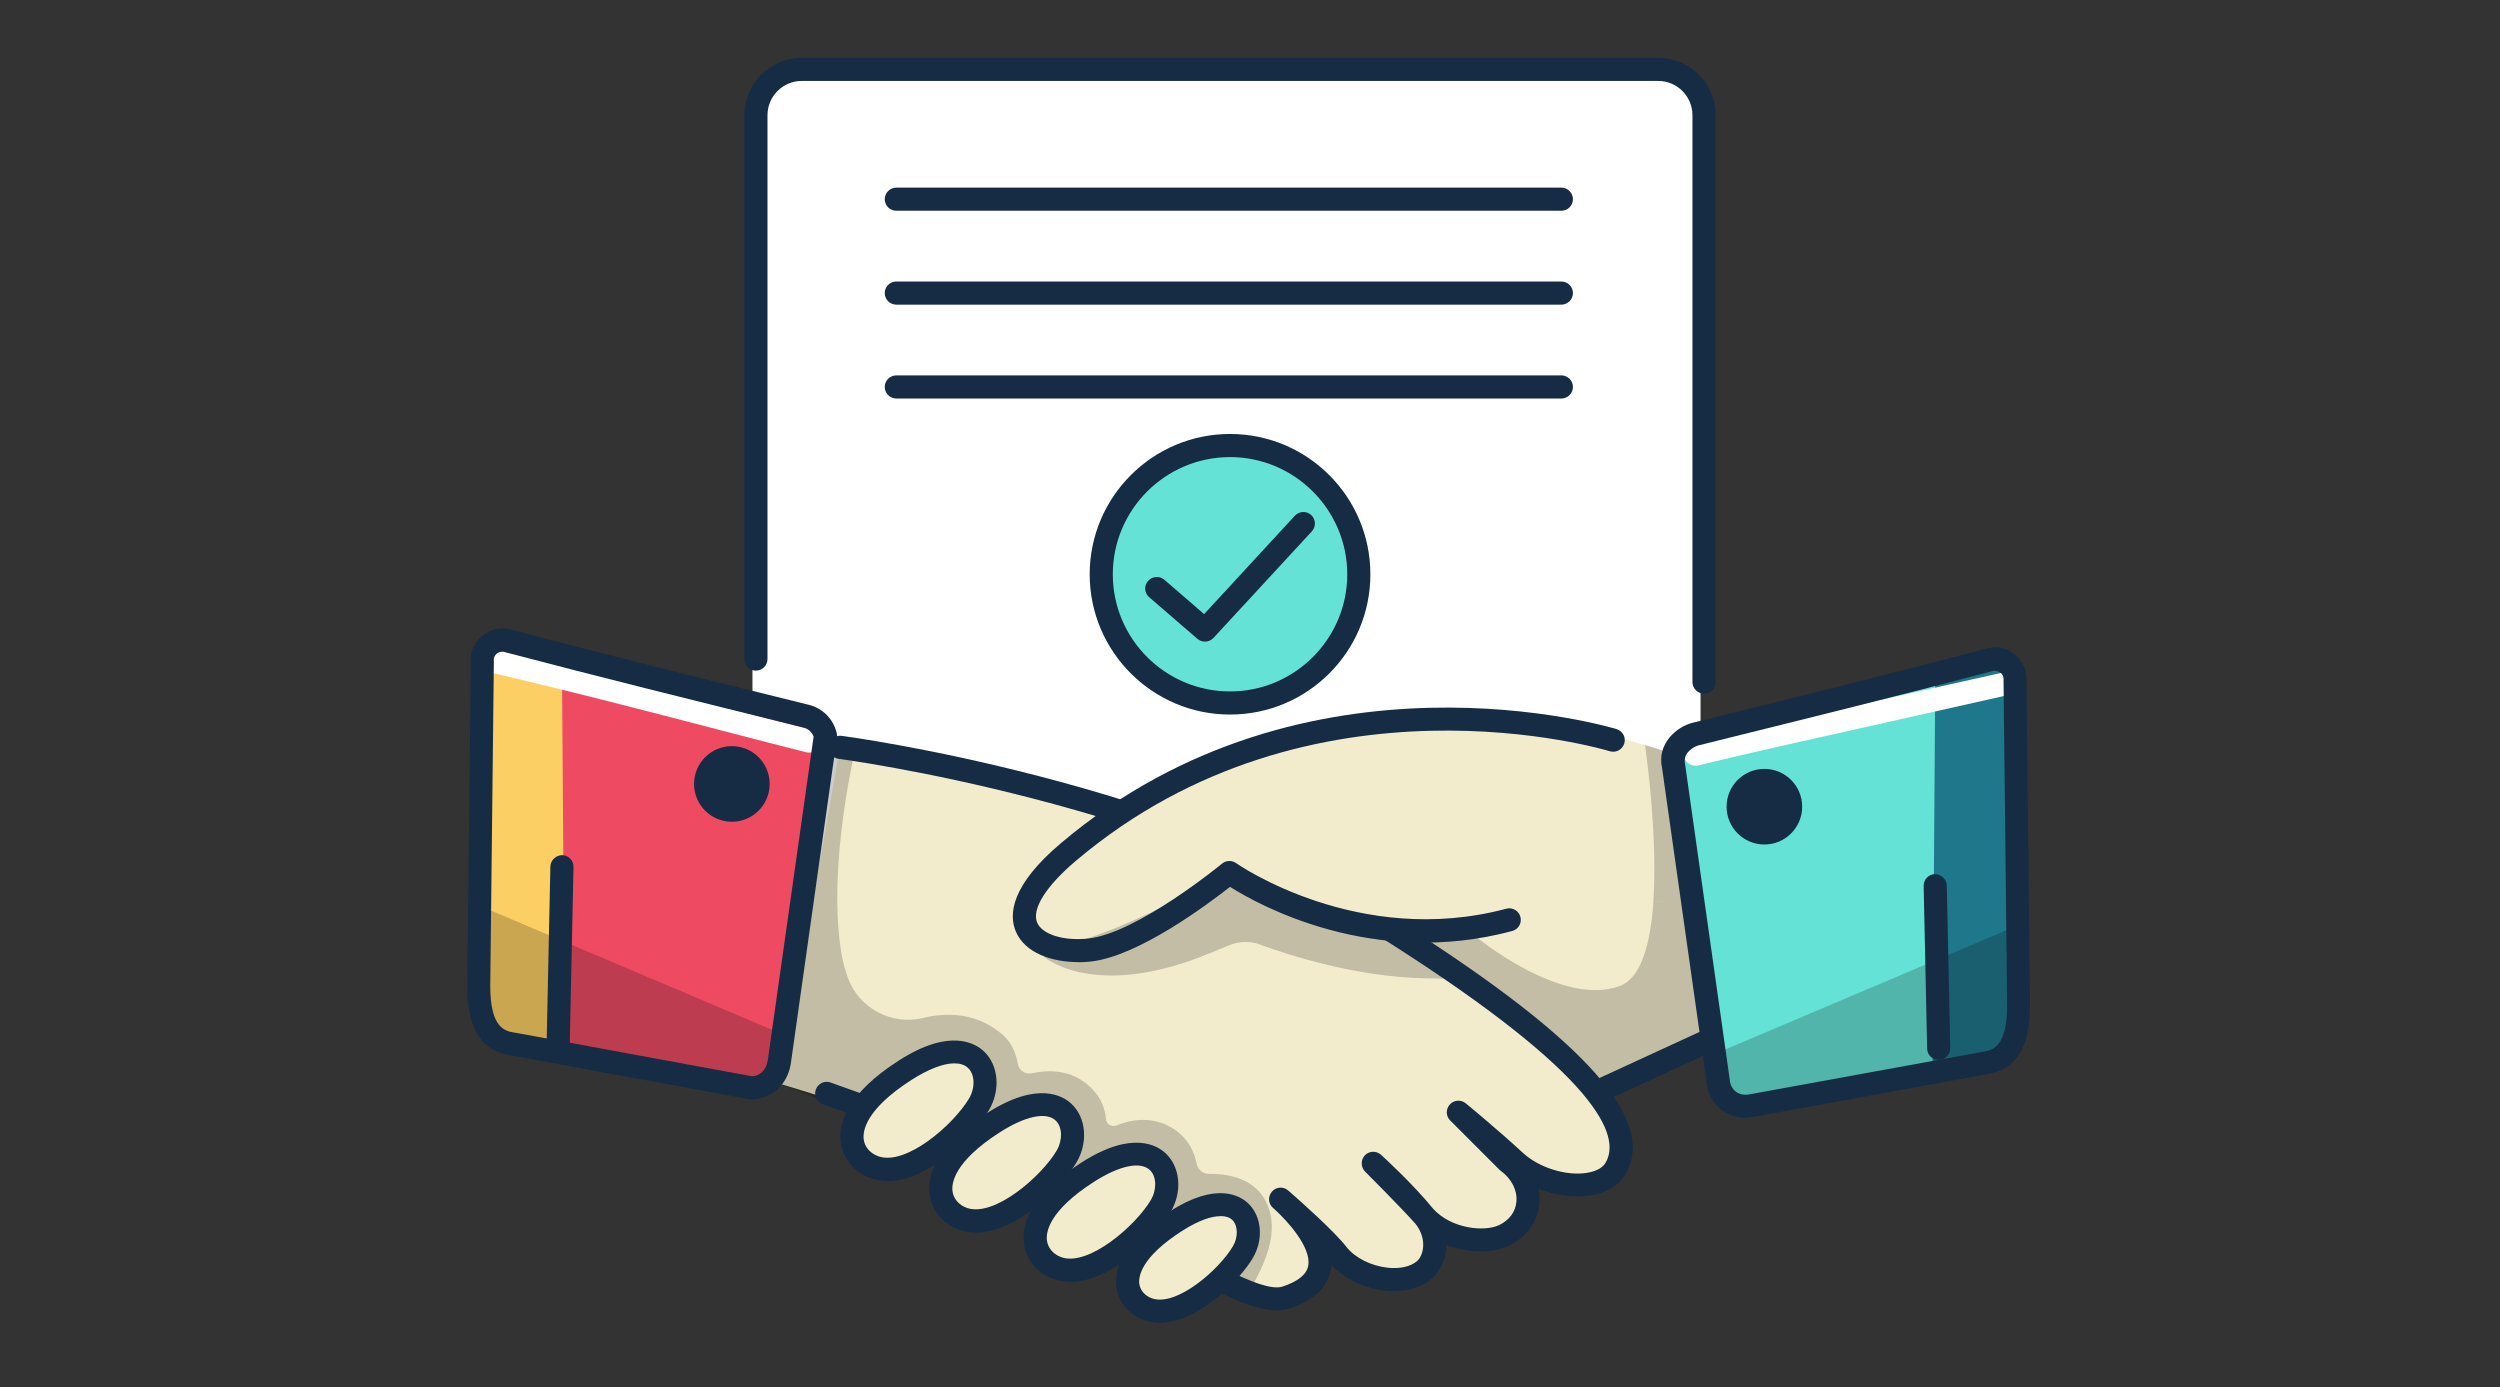 <svg width="173" height="96" viewBox="0 0 173 96" fill="none" xmlns="http://www.w3.org/2000/svg">
<rect x="0" y="0" width="173" height="96" fill="#333333" stroke="none"/>
<path d="M117.678 63.425V7.977C117.678 6.225 116.254 4.801 114.502 4.801H55.246C53.494 4.801 52.07 6.225 52.07 7.977V63.425" fill="white"/>
<path d="M117.918 48C117.478 48 117.118 47.64 117.118 47.2V7.976C117.118 6.664 116.054 5.6 114.742 5.6H55.486C54.174 5.6 53.11 6.664 53.11 7.976V45.608C53.11 46.048 52.75 46.408 52.31 46.408C51.87 46.408 51.51 46.048 51.51 45.608V7.976C51.51 5.784 53.294 4 55.486 4H114.75C116.942 4 118.726 5.784 118.726 7.976V47.2C118.726 47.64 118.366 48 117.926 48H117.918Z" fill="#152C44"/>
<path d="M109.287 58.801H116.223L118.711 72.009L111.119 75.281L98.559 65.081L109.287 58.801Z" fill="#F2ECCD"/>
<g opacity="0.2">
<path d="M118.358 71.182L110.462 75.278L98.15 64.958L102.046 64.75C102.046 64.75 108.07 69.782 112.126 68.214C113.574 67.654 114.198 65.318 114.406 62.55C114.414 62.478 114.414 62.406 114.422 62.334C114.566 60.174 114.454 57.766 114.294 55.758C114.198 54.526 114.078 53.43 113.974 52.63C113.958 52.47 113.942 52.326 113.918 52.19C113.886 51.934 113.862 51.726 113.838 51.566C114.694 51.822 115.374 52.054 115.846 52.222L116.55 57.526L117.222 62.606L118.358 71.182Z" fill="black"/>
</g>
<path d="M58.119 51.734C58.119 51.734 81.023 54.654 96.719 64.686C110.855 73.71 113.335 78.286 111.767 80.902C110.719 82.654 106.847 82.238 104.831 80.382C103.127 78.814 100.903 76.982 100.903 76.982L104.303 80.382C106.263 81.822 106.479 84.286 104.303 85.222C103.391 85.614 100.007 85.814 98.543 84.174C97.495 82.998 95.007 80.51 95.007 80.51C95.007 80.51 97.151 82.446 98.543 84.174C99.639 85.534 99.623 86.734 98.807 87.446C96.847 89.15 93.871 88.518 92.527 86.79C91.615 85.614 88.599 82.998 88.599 82.998C88.599 82.998 94.487 87.966 88.991 89.798C85.751 90.878 75.335 82.134 68.183 79.598C62.295 77.502 54.047 75.022 54.047 75.022" fill="#F2ECCD"/>
<g opacity="0.2">
<path d="M59.302 51.345C59.302 51.345 57.206 59.673 58.214 65.905C58.326 66.593 58.494 67.193 58.694 67.721C59.478 69.801 61.734 70.977 63.894 70.441C65.526 70.033 67.654 70.065 69.43 71.649C70.07 72.225 70.326 73.001 70.43 73.609C70.502 74.073 70.958 74.377 71.414 74.273C72.414 74.049 74.03 73.945 75.358 75.145C76.246 75.937 76.486 76.809 76.526 77.433C76.55 77.793 76.918 78.017 77.254 77.881C78.102 77.537 79.518 77.201 80.902 77.937C82.23 78.641 82.662 79.769 82.806 80.521C82.886 80.937 83.246 81.241 83.678 81.233C84.742 81.217 86.59 81.425 87.494 82.953C88.806 85.177 87.278 87.833 86.622 89.057C84.006 88.969 80.126 88.073 80.126 87.969L59.19 76.985L53.566 74.889L57.102 51.281L59.326 51.345H59.302Z" fill="black"/>
</g>
<g opacity="0.2">
<path d="M83.093 66.207C83.821 65.927 84.509 65.639 85.053 65.415C85.733 65.127 86.493 65.103 87.181 65.359C89.205 66.103 93.845 67.599 98.549 67.695C104.829 67.823 100.117 67.695 100.117 67.695L97.501 64.951L85.069 60.375L72.205 66.183C72.205 66.183 75.477 69.135 83.085 66.215L83.093 66.207Z" fill="black"/>
</g>
<path d="M88.367 90.687C86.231 90.687 82.951 88.759 78.135 85.807C74.615 83.655 70.967 81.423 67.927 80.343C62.039 78.247 56.935 76.415 56.935 76.415C56.519 76.263 56.303 75.807 56.455 75.391C56.607 74.975 57.063 74.759 57.479 74.911C57.479 74.911 62.583 76.743 68.471 78.831C71.671 79.967 75.383 82.239 78.975 84.439C82.871 86.823 87.287 89.511 88.751 89.031C89.815 88.679 90.415 88.199 90.527 87.599C90.775 86.311 89.023 84.431 88.231 83.711C88.183 83.671 88.135 83.623 88.095 83.591C87.759 83.303 87.727 82.799 88.015 82.463C88.303 82.127 88.799 82.087 89.135 82.375C89.175 82.407 89.239 82.463 89.327 82.543C90.007 83.135 92.351 85.223 93.175 86.287C93.759 87.039 94.887 87.607 96.039 87.727C96.879 87.815 97.607 87.647 98.047 87.279C98.527 86.871 98.767 85.711 97.951 84.687C96.927 83.535 94.487 81.095 94.463 81.071C94.159 80.767 94.151 80.271 94.447 79.951C94.743 79.639 95.239 79.615 95.567 79.911C95.655 79.991 97.759 81.903 99.175 83.647C100.439 85.047 102.751 85.255 103.743 84.775C104.447 84.431 104.879 83.855 104.935 83.151C105.007 82.367 104.599 81.567 103.847 81.015C103.815 80.991 103.783 80.967 103.751 80.935L100.351 77.535C100.047 77.231 100.039 76.751 100.327 76.431C100.615 76.111 101.095 76.079 101.431 76.351C101.455 76.367 103.695 78.215 105.391 79.783C106.487 80.791 108.335 81.383 109.783 81.167C110.151 81.111 110.815 80.951 111.095 80.479C112.223 78.607 110.567 74.455 96.303 65.343C80.935 55.535 58.255 52.543 58.031 52.511C57.591 52.455 57.279 52.055 57.335 51.615C57.391 51.175 57.791 50.871 58.231 50.919C58.463 50.951 81.487 53.983 97.159 63.983C109.831 72.071 114.695 77.575 112.463 81.287C111.991 82.071 111.143 82.567 109.999 82.735C108.879 82.895 107.615 82.711 106.471 82.263C106.535 82.599 106.551 82.935 106.519 83.279C106.407 84.543 105.647 85.607 104.431 86.199C103.319 86.743 101.615 86.743 100.087 86.143C100.087 87.103 99.687 87.959 99.071 88.487C98.287 89.151 97.151 89.447 95.863 89.311C94.415 89.159 93.023 88.495 92.135 87.543C92.135 87.663 92.111 87.775 92.087 87.895C91.855 89.103 90.903 89.991 89.247 90.543C88.975 90.631 88.679 90.679 88.359 90.679L88.367 90.687Z" fill="#152C44"/>
<path d="M56.806 49.864L54.982 67.568L54.238 71.6L54.062 72.536C54.39 74.112 52.534 75.16 50.926 75.064L38.422 72.416L33.902 72.136L33.79 62.936L33.766 61.288L33.174 44.672L36.814 45.472L56.798 49.872L56.806 49.864Z" fill="#EE4B63"/>
<path d="M39.078 72.537L33.518 71.361L33.83 44.793L38.886 45.985L39.078 72.537Z" fill="#FCCF65"/>
<g opacity="0.2">
<path d="M54.061 72.538C54.389 74.114 53.573 75.386 51.965 75.282L38.413 72.41L33.893 72.13L33.781 62.93L54.229 71.602L54.053 72.538H54.061Z" fill="black"/>
</g>
<path d="M55.983 52.08C55.919 52.08 55.855 52.08 55.791 52.056C54.343 51.696 52.295 51.168 49.943 50.552C44.847 49.224 38.495 47.576 33.351 46.408C32.919 46.312 32.647 45.88 32.751 45.448C32.847 45.016 33.279 44.752 33.711 44.848C38.887 46.024 45.247 47.672 50.351 49.008C52.703 49.616 54.735 50.152 56.183 50.504C56.615 50.608 56.871 51.04 56.767 51.472C56.679 51.84 56.351 52.08 55.991 52.08H55.983Z" fill="white"/>
<path d="M51.982 76.08C51.926 76.08 51.878 76.08 51.83 76.064L35.406 73.04C33.974 72.808 32.334 72.056 32.334 68.208L32.582 45.888C32.51 45.184 32.782 44.496 33.318 44.032C33.87 43.552 34.614 43.376 35.318 43.56C41.622 45.224 48.806 47 53.558 48.176L55.982 48.776C56.942 49.016 57.678 49.768 57.902 50.736C57.926 50.832 57.926 50.928 57.918 51.024L54.718 73.64C54.478 75.088 53.358 76.08 51.998 76.08H51.982ZM34.75 45.096C34.558 45.096 34.422 45.192 34.366 45.24C34.294 45.304 34.134 45.472 34.174 45.752C34.174 45.792 34.174 45.824 34.174 45.864L33.926 68.224C33.926 71.192 34.966 71.36 35.654 71.464L35.75 71.48L52.046 74.48C52.598 74.456 53.022 74.032 53.126 73.4L56.302 50.976C56.19 50.664 55.926 50.424 55.598 50.344L53.182 49.744C48.422 48.568 41.23 46.792 34.918 45.12C34.862 45.104 34.814 45.096 34.766 45.096H34.75Z" fill="#152C44"/>
<path d="M50.645 56.865C52.09 56.865 53.261 55.694 53.261 54.249C53.261 52.804 52.09 51.633 50.645 51.633C49.2 51.633 48.029 52.804 48.029 54.249C48.029 55.694 49.2 56.865 50.645 56.865Z" fill="#152C44"/>
<path d="M38.622 73.24H38.606C38.166 73.232 37.814 72.864 37.822 72.424L38.086 59.96C38.094 59.52 38.494 59.176 38.902 59.176C39.342 59.184 39.694 59.552 39.686 59.992L39.422 72.456C39.414 72.888 39.054 73.24 38.622 73.24Z" fill="#152C44"/>
<path d="M116.614 52.519L116.55 57.527L116.486 62.575V62.591C116.486 62.591 116.454 62.583 116.406 62.575H116.398C116.158 62.527 115.47 62.415 114.422 62.335H114.414C111.478 62.087 105.758 62.079 99.518 64.519C95.07 64.911 85.078 60.367 85.078 60.367C85.078 60.367 76.702 65.079 73.038 65.471C69.374 65.863 69.75 57.223 87.174 51.343C97.99 47.695 108.878 50.071 113.838 51.567C114.694 51.823 115.374 52.055 115.846 52.223C116.342 52.407 116.614 52.519 116.614 52.519Z" fill="#F2ECCD"/>
<g opacity="0.2">
<path d="M117.23 62.686C117.23 62.686 114.854 62.334 114.414 62.334C114.558 60.174 114.454 57.774 114.294 55.758C114.198 54.526 114.078 53.43 113.974 52.63C113.958 52.47 113.942 52.326 113.918 52.19C113.886 51.934 113.862 51.726 113.838 51.566C114.694 51.822 115.374 52.054 115.846 52.222L116.55 57.526L117.23 62.686Z" fill="black"/>
</g>
<path d="M74.621 66.578C72.805 66.578 70.941 65.962 70.301 64.474C69.797 63.298 69.933 61.282 73.437 58.33C90.453 43.954 111.669 50.394 111.877 50.458C112.301 50.594 112.533 51.042 112.397 51.458C112.261 51.882 111.813 52.114 111.397 51.986C111.189 51.922 90.797 45.754 74.469 59.554C72.381 61.314 71.373 62.922 71.773 63.85C72.125 64.666 73.605 65.13 75.309 64.946C78.693 64.586 84.509 59.81 84.565 59.762C84.845 59.53 85.245 59.522 85.541 59.73C85.621 59.794 94.013 65.618 104.237 62.882C104.661 62.77 105.101 63.018 105.213 63.45C105.325 63.874 105.077 64.314 104.645 64.426C95.045 67.002 87.165 62.666 85.117 61.37C83.597 62.562 78.765 66.186 75.477 66.538C75.197 66.57 74.909 66.586 74.621 66.586V66.578Z" fill="#152C44"/>
<path d="M120.838 76.585L134.39 73.713L138.91 73.433L139.038 62.577L139.63 45.961L135.99 46.761L116.006 51.161L117.83 68.865L118.742 73.833C118.414 75.409 119.23 76.681 120.838 76.577V76.585Z" fill="#65E2D6"/>
<path d="M133.734 73.85L139.286 72.666L138.974 46.098L133.918 47.29L133.734 73.85Z" fill="#1F778B"/>
<g opacity="0.2">
<path d="M119.102 73.752C118.774 75.329 119.59 76.6 121.198 76.496L134.75 73.624L139.27 73.344L139.382 64.144L118.934 72.817L119.11 73.752H119.102Z" fill="black"/>
</g>
<path d="M117.319 52.982C116.959 52.982 116.631 52.742 116.543 52.374C116.439 51.942 116.695 51.51 117.127 51.406C120.191 50.646 125.543 49.454 131.215 48.19C133.919 47.59 136.639 46.982 139.119 46.422C139.551 46.326 139.975 46.59 140.079 47.022C140.175 47.454 139.903 47.878 139.479 47.982C136.999 48.542 134.271 49.15 131.575 49.758C125.911 51.022 120.567 52.214 117.527 52.966C117.463 52.982 117.399 52.99 117.335 52.99L117.319 52.982Z" fill="white"/>
<path d="M120.766 77.344C119.99 77.344 119.438 77.048 119.086 76.76C118.51 76.296 118.126 75.568 118.094 74.872L115.014 53.136C114.646 51.456 116.03 50.288 117.126 50.016L119.542 49.416C124.182 48.272 131.198 46.536 137.494 44.872C138.198 44.688 138.95 44.864 139.494 45.344C140.03 45.808 140.294 46.504 140.23 47.2L140.478 69.512C140.478 73.368 138.838 74.12 137.406 74.352L137.326 74.368L121.342 77.288C121.142 77.32 120.95 77.336 120.774 77.336L120.766 77.344ZM138.062 46.408C138.014 46.408 137.966 46.408 137.91 46.432C131.598 48.096 124.582 49.832 119.934 50.984L117.526 51.584C117.302 51.64 116.422 52.048 116.606 52.872L119.702 74.736C119.718 75.008 119.846 75.32 120.102 75.528C120.35 75.728 120.678 75.8 121.07 75.728L137.166 72.792C137.854 72.68 138.894 72.52 138.894 69.544L138.646 47.192C138.646 47.192 138.646 47.12 138.646 47.08C138.678 46.8 138.526 46.624 138.454 46.568C138.398 46.52 138.262 46.424 138.07 46.424L138.062 46.408Z" fill="#152C44"/>
<path d="M122.095 58.439C123.539 58.439 124.711 57.268 124.711 55.823C124.711 54.378 123.539 53.207 122.095 53.207C120.65 53.207 119.479 54.378 119.479 55.823C119.479 57.268 120.65 58.439 122.095 58.439Z" fill="#152C44"/>
<path d="M134.157 73.344C133.725 73.344 133.365 73 133.357 72.56L133.117 61.304C133.109 60.864 133.461 60.496 133.901 60.488C134.325 60.504 134.709 60.832 134.717 61.272L134.957 72.528C134.965 72.968 134.613 73.336 134.173 73.344H134.157Z" fill="#152C44"/>
<path d="M111.117 76.081C110.813 76.081 110.525 75.913 110.389 75.617C110.205 75.217 110.381 74.737 110.781 74.553L117.589 71.417C117.989 71.233 118.469 71.409 118.653 71.809C118.837 72.209 118.661 72.689 118.261 72.873L111.453 76.009C111.341 76.057 111.229 76.081 111.117 76.081Z" fill="#152C44"/>
<path d="M60.525 80.51C58.661 79.862 57.525 77.062 62.645 73.79C67.501 70.678 68.997 74.038 67.749 76.158C66.613 78.094 63.013 81.39 60.525 80.518V80.51Z" fill="#F2ECCD"/>
<path d="M66.886 84.343C65.046 83.695 63.918 80.927 68.982 77.687C73.79 74.607 75.27 77.935 74.038 80.031C72.91 81.943 69.35 85.207 66.886 84.343Z" fill="#F2ECCD"/>
<path d="M73.182 88.097C71.342 87.457 70.222 84.689 75.278 81.449C80.078 78.369 81.558 81.697 80.326 83.785C79.198 85.697 75.646 88.953 73.182 88.089V88.097Z" fill="#F2ECCD"/>
<path d="M79.095 91.16C77.407 90.568 76.375 88.032 81.015 85.056C85.423 82.232 86.775 85.28 85.647 87.2C84.615 88.952 81.351 91.944 79.095 91.152V91.16Z" fill="#F2ECCD"/>
<path d="M61.438 81.728C61.038 81.728 60.646 81.664 60.262 81.536C59.11 81.136 58.31 80.168 58.174 79.016C58.022 77.72 58.598 75.696 62.206 73.384C65.75 71.112 67.51 72.2 68.102 72.768C69.11 73.736 69.246 75.448 68.43 76.832C67.47 78.456 64.342 81.736 61.422 81.736L61.438 81.728ZM66.046 73.584C65.286 73.584 64.254 73.976 63.078 74.728C59.894 76.768 59.702 78.272 59.766 78.824C59.83 79.368 60.214 79.816 60.79 80.016C62.702 80.688 65.998 77.816 67.062 76.008C67.494 75.28 67.462 74.352 66.998 73.912C66.766 73.688 66.446 73.584 66.038 73.584H66.046Z" fill="#152C44"/>
<path d="M67.551 85.295C67.159 85.295 66.767 85.231 66.391 85.103C65.247 84.703 64.455 83.743 64.319 82.599C64.167 81.319 64.743 79.303 68.319 77.015C71.831 74.767 73.583 75.839 74.167 76.407C75.167 77.367 75.303 79.063 74.495 80.439C73.543 82.047 70.439 85.295 67.551 85.295ZM66.919 83.591C68.807 84.239 72.071 81.407 73.119 79.623C73.543 78.903 73.519 77.991 73.063 77.551C72.407 76.919 70.959 77.223 69.183 78.359C66.039 80.375 65.847 81.863 65.911 82.415C65.975 82.951 66.351 83.391 66.919 83.591Z" fill="#152C44"/>
<path d="M74.078 88.705C73.686 88.705 73.294 88.641 72.918 88.513C71.774 88.113 70.982 87.153 70.854 86.017C70.702 84.737 71.278 82.729 74.846 80.441C78.358 78.193 80.102 79.265 80.686 79.833C81.686 80.793 81.822 82.489 81.014 83.857C80.07 85.465 76.966 88.705 74.078 88.705ZM73.446 87.001C75.326 87.657 78.582 84.825 79.638 83.041C80.062 82.321 80.038 81.417 79.582 80.977C78.926 80.345 77.478 80.649 75.71 81.777C72.566 83.793 72.382 85.273 72.446 85.825C72.51 86.361 72.886 86.801 73.454 87.001H73.446Z" fill="#152C44"/>
<path d="M80.27 91.535C79.902 91.535 79.542 91.479 79.19 91.359C78.118 90.983 77.374 90.087 77.246 89.015C77.11 87.823 77.63 85.951 80.942 83.831C84.198 81.743 85.83 82.751 86.382 83.279C87.318 84.183 87.454 85.767 86.694 87.055C85.822 88.543 82.95 91.535 80.27 91.535ZM84.454 84.159C83.846 84.159 82.966 84.431 81.806 85.175C78.958 86.999 78.782 88.335 78.838 88.823C78.894 89.287 79.222 89.671 79.718 89.847C81.414 90.439 84.366 87.863 85.318 86.239C85.694 85.607 85.67 84.807 85.278 84.423C85.11 84.255 84.83 84.151 84.454 84.151V84.159Z" fill="#152C44"/>
<path d="M85.119 48.648C90.041 48.648 94.031 44.658 94.031 39.736C94.031 34.814 90.041 30.824 85.119 30.824C80.197 30.824 76.207 34.814 76.207 39.736C76.207 44.658 80.197 48.648 85.119 48.648Z" fill="#65E2D6"/>
<path d="M85.118 49.447C79.766 49.447 75.406 45.095 75.406 39.743C75.406 34.391 79.758 30.031 85.118 30.031C90.478 30.031 94.83 34.383 94.83 39.743C94.83 45.103 90.478 49.447 85.118 49.447ZM85.118 31.631C80.646 31.631 77.006 35.271 77.006 39.743C77.006 44.215 80.646 47.847 85.118 47.847C89.59 47.847 93.23 44.207 93.23 39.743C93.23 35.279 89.59 31.631 85.118 31.631Z" fill="#152C44"/>
<path d="M83.381 44.4C83.197 44.4 83.013 44.336 82.861 44.208L79.525 41.328C79.189 41.04 79.149 40.536 79.445 40.2C79.741 39.864 80.237 39.832 80.573 40.12L83.325 42.496L89.605 35.688C89.909 35.36 90.413 35.344 90.733 35.64C91.061 35.944 91.077 36.448 90.781 36.768L83.973 44.144C83.813 44.312 83.597 44.4 83.381 44.4Z" fill="#152C44"/>
<path d="M108.055 14.584H62.023C61.583 14.584 61.223 14.224 61.223 13.784C61.223 13.344 61.583 12.984 62.023 12.984H108.047C108.487 12.984 108.847 13.344 108.847 13.784C108.847 14.224 108.487 14.584 108.047 14.584H108.055Z" fill="#152C44"/>
<path d="M108.055 21.081H62.023C61.583 21.081 61.223 20.721 61.223 20.28C61.223 19.84 61.583 19.48 62.023 19.48H108.047C108.487 19.48 108.847 19.84 108.847 20.28C108.847 20.721 108.487 21.081 108.047 21.081H108.055Z" fill="#152C44"/>
<path d="M108.055 27.577H62.023C61.583 27.577 61.223 27.217 61.223 26.777C61.223 26.337 61.583 25.977 62.023 25.977H108.047C108.487 25.977 108.847 26.337 108.847 26.777C108.847 27.217 108.487 27.577 108.047 27.577H108.055Z" fill="#152C44"/>
</svg>
